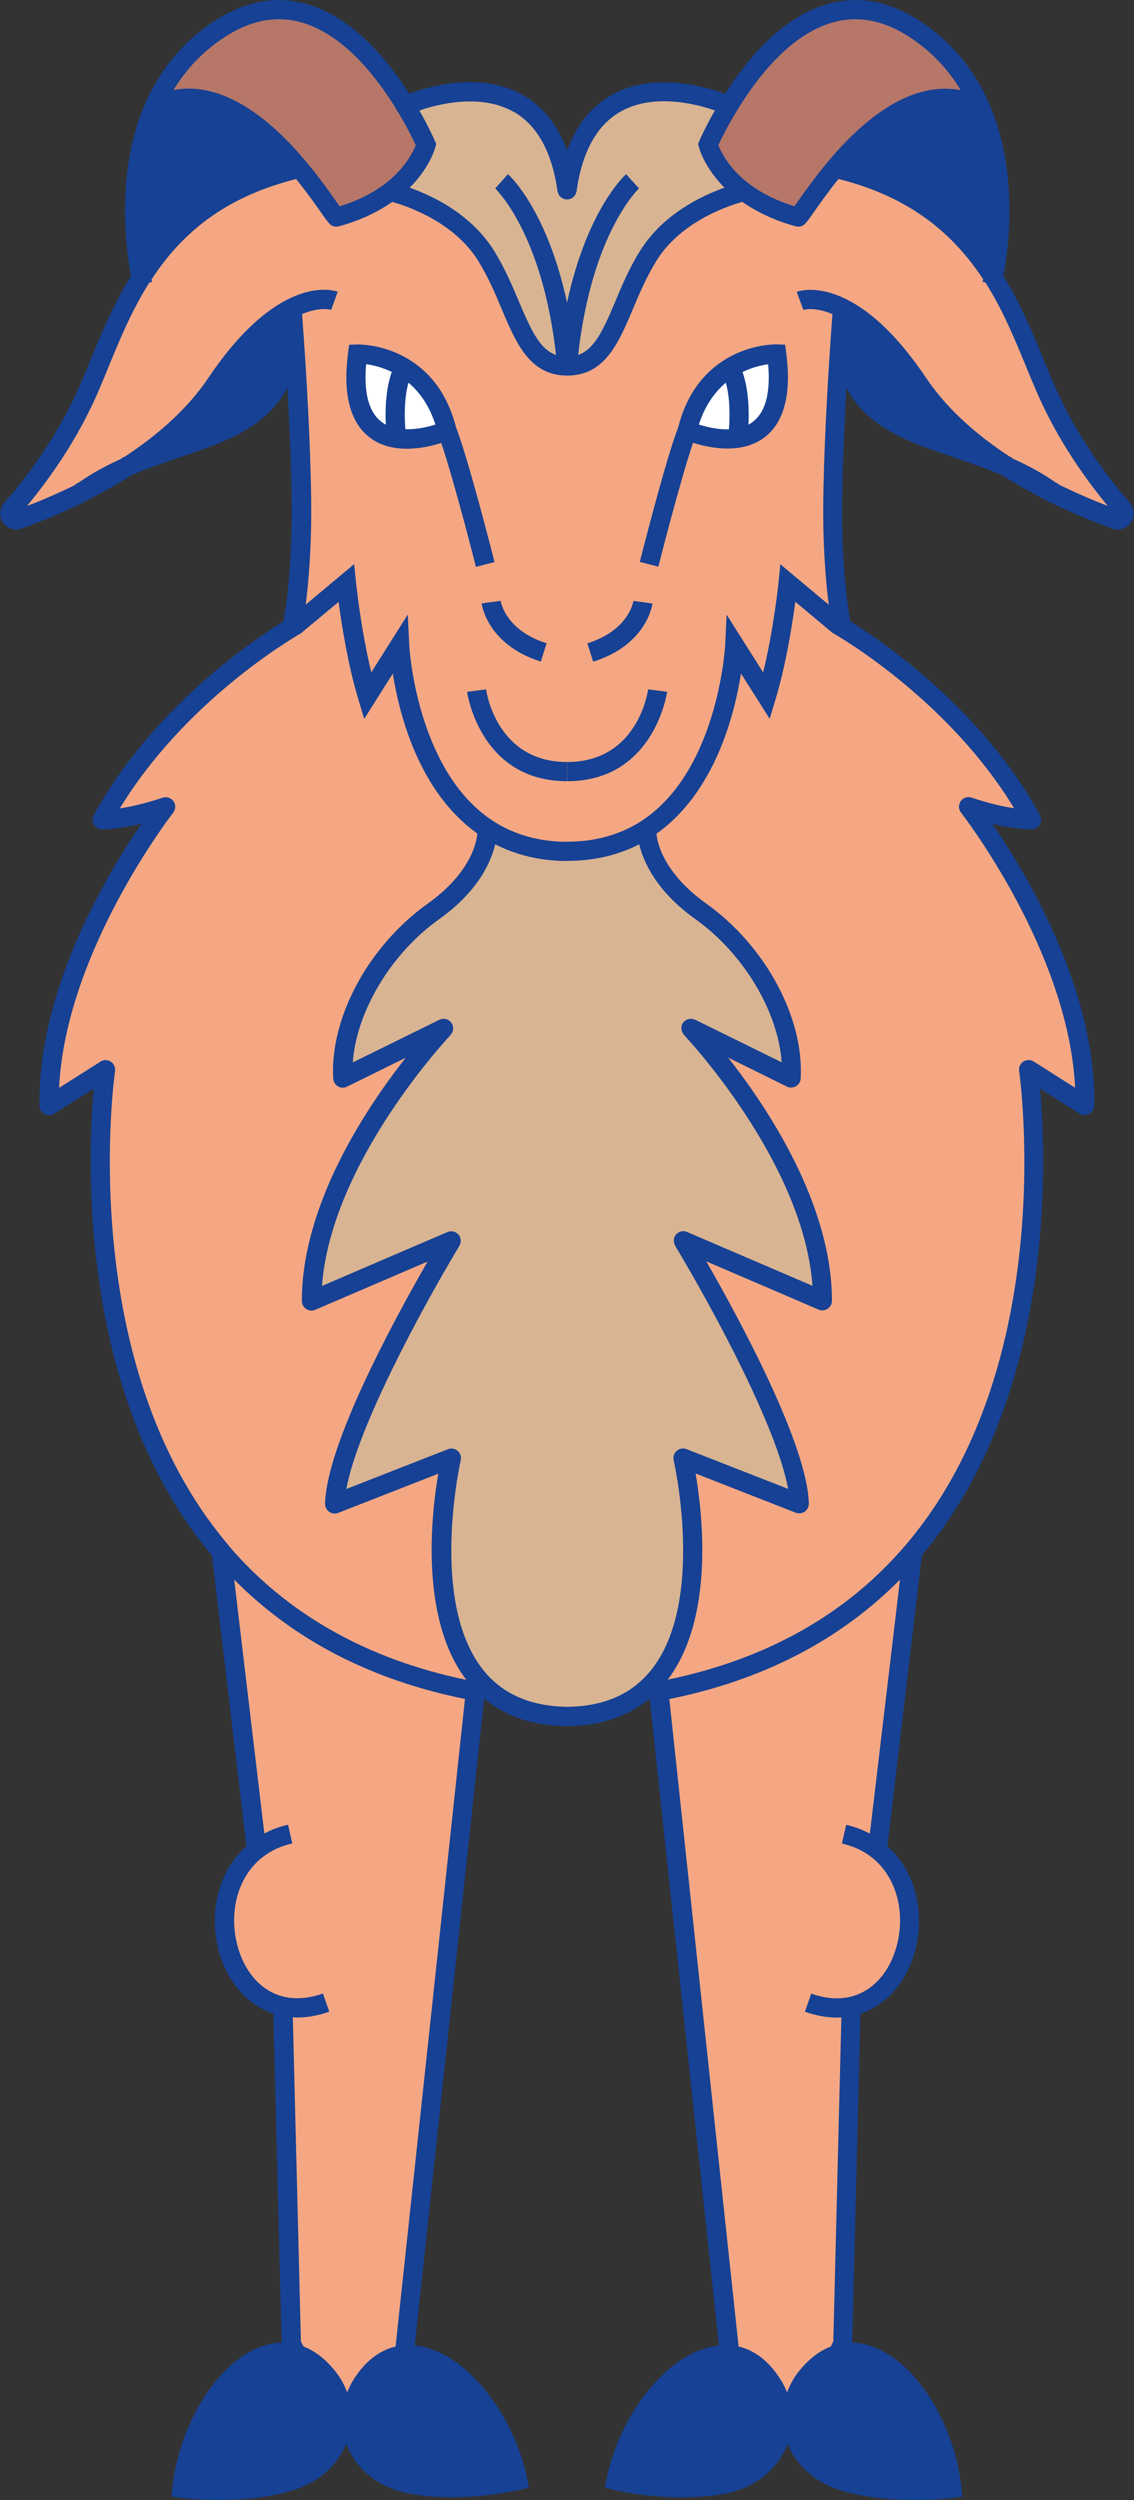 <?xml version="1.0" encoding="UTF-8"?><svg id="Ebene_2" xmlns="http://www.w3.org/2000/svg" viewBox="0 0 118.19 260.41"><rect x="0" y="0" width="118.19" height="260.41" fill="#333333" stroke="none"/><defs><style>.cls-1{fill:#f5a783;}.cls-2{fill:#fff;}.cls-3{fill:#b67769;}.cls-4{fill:#d9b493;}.cls-5{fill:#164194;}</style></defs><g id="Wasser"><path class="cls-3" d="m75.97,10.99c3.32-5.46,10.26-13.83,19.27-8.03,3.4,2.19,5.57,5.1,6.92,8.19-5.82-3.04-11.55,2.07-15.14,6.38-2.25,2.69-3.7,5.1-3.85,5.1-2.45-.67-4.28-1.64-5.64-2.66-3.07-2.31-3.72-4.91-3.72-4.91,0,0,.76-1.78,2.16-4.07Z"/><path class="cls-4" d="m46.21,107.13l-10.47,5.15c-.35-6.19,3.79-13.33,9.43-17.35,5.56-3.96,5.6-8.1,5.6-8.22l.1-.33c2.19,1.41,4.89,2.3,8.23,2.3h.01c3.08,0,5.62-.76,7.72-1.98h.6c0,.1.03,4.25,5.61,8.23,5.64,4.02,9.78,11.16,9.43,17.35l-10.47-5.15c.42.44,13.72,14.6,13.72,28.36l-14.51-6.23c.36.6,11.91,19.77,12.09,27.37l-12.13-4.74s3.94,16.89-3.66,23.91c-1.95,1.81-4.67,2.96-8.41,3-3.4-.04-5.95-1-7.86-2.53-8.32-6.69-4.21-24.38-4.21-24.38l-12.12,4.74c.18-7.6,11.73-26.77,12.09-27.37l-14.52,6.23c.01-13.76,13.31-27.92,13.73-28.36Z"/><path class="cls-1" d="m84.09,247.55c-1.05,1.31-1.54,2.81-1.52,4.29l-1.1-.91c-.14-.91-.48-1.81-1.04-2.67-1.02-1.56-2.43-2.84-4.37-2.99l-7.4-69.1c12.19-2.27,20.65-7.73,26.49-14.58l-3.69,31.08c5.62,4.35,3.78,14.91-2.74,16.32l-.88,35.14-.55,1.07c-1.27.38-2.33,1.28-3.2,2.35Z"/><path class="cls-2" d="m80.94,36.87c.85,6.41-1.51,8.4-4.06,8.78.12-.95.49-4.76-.72-7.28l-.05-.08c2.43-1.5,4.83-1.42,4.83-1.42Z"/><path class="cls-2" d="m76.16,38.37c1.21,2.52.84,6.33.72,7.28-2.53.39-5.26-.8-5.26-.8.87-3.49,2.69-5.46,4.49-6.56l.05.08Z"/><path class="cls-1" d="m67.51,175.8c7.6-7.02,3.66-23.91,3.66-23.91l12.13,4.74c-.18-7.6-11.73-26.77-12.09-27.37l14.51,6.23c0-13.76-13.3-27.92-13.72-28.36l10.47,5.15c.35-6.19-3.79-13.33-9.43-17.35-5.58-3.98-5.61-8.13-5.61-8.22h-.6c9.07-5.33,9.74-19.49,9.74-19.49l3.34,5.27c1.57-5.22,2.22-11.75,2.22-11.75l5.21,4.35s.04.03.07.04c1.04.6,13.38,7.85,20.14,20.23,0,0-2.47.06-6.6-1.33,0,0,12.41,15.79,12.13,31.11l-5.87-3.72s4.58,30.68-12.06,50.17c-5.84,6.85-14.3,12.31-26.49,14.58l-.3.06-.85-.43Z"/><path class="cls-1" d="m76.88,45.65c2.55-.38,4.91-2.37,4.06-8.78,0,0-2.4-.08-4.83,1.42-1.8,1.1-3.62,3.07-4.49,6.56,0,0,2.73,1.19,5.26.8Zm-30.29-.8c-.87-3.49-2.69-5.46-4.49-6.56-2.43-1.5-4.83-1.42-4.83-1.42-.85,6.41,1.51,8.4,4.06,8.78,2.53.39,5.26-.8,5.26-.8Zm-10.51,15.89l-5.21,4.35s-.04.03-.07.04c-.14.05-.3-.07-.27-.24.28-1.53.97-6.06.87-13.04-.12-8.73-.97-19.39-.97-19.39h-.71c-1.99,1.18-4.46,3.39-7.21,7.48-2.4,3.57-5.82,6.43-9.28,8.67-.02,0-.03,0-.04.02-1.63.72-3.25,1.58-4.79,2.71-.01,0-.02.01-.03.02-2.54,1.26-4.84,2.17-6.47,2.75-.65.23-1.18-.55-.72-1.07,1.92-2.19,5.05-6.16,7.46-11.22,1.77-3.7,3.24-8.49,6.05-12.91,3.1-4.9,7.86-9.36,16.5-11.38,2.25,2.69,3.7,5.1,3.85,5.1,2.45-.67,4.28-1.64,5.64-2.66,1.42.35,7.08,2.02,9.99,6.7,3.34,5.38,3.65,11.48,8.42,11.48h.03c4.77,0,5.08-6.1,8.42-11.48,2.91-4.68,8.57-6.35,9.99-6.7,1.36,1.02,3.19,1.99,5.64,2.66.15,0,1.6-2.41,3.85-5.1,8.63,2.02,13.39,6.47,16.51,11.37,2.8,4.42,4.27,9.22,6.04,12.92,2.41,5.06,5.54,9.03,7.46,11.22.45.52-.08,1.3-.72,1.07-1.63-.59-3.93-1.49-6.47-2.75-.01-.01-.02-.02-.03-.02-1.54-1.13-3.16-1.99-4.79-2.71-.01-.01-.03-.02-.04-.02-3.47-2.24-6.89-5.1-9.28-8.67-3.08-4.57-5.8-6.8-7.9-7.85l-.02.37s-.85,10.66-.97,19.39c-.1,6.98.59,11.51.87,13.04.03.17-.13.29-.27.24-.03-.01-.05-.02-.07-.04l-5.21-4.35s-.65,6.53-2.22,11.75l-3.34-5.27s-.67,14.16-9.74,19.48c-2.1,1.22-4.64,1.98-7.72,1.98h-.01c-3.34,0-6.04-.89-8.23-2.3-8.59-5.54-9.24-19.16-9.24-19.16l-3.33,5.27c-1.57-5.22-2.22-11.75-2.22-11.75Z"/><path class="cls-4" d="m59.09,38.15c-4.77,0-5.08-6.1-8.42-11.48-2.91-4.68-8.57-6.35-9.99-6.7,3.06-2.31,3.72-4.91,3.72-4.91,0,0-.76-1.78-2.16-4.08,1.02-.44,14.77-6.13,16.86,8.82,2.1-15,15.93-9.22,16.87-8.81-1.4,2.29-2.16,4.07-2.16,4.07,0,0,.65,2.6,3.72,4.91-1.42.35-7.08,2.02-9.99,6.7-3.34,5.38-3.65,11.48-8.42,11.48h-.03Z"/><path class="cls-1" d="m49.55,176.17c-12.19-2.27-20.65-7.73-26.49-14.57-16.64-19.49-12.06-50.18-12.06-50.18l-5.87,3.72c-.28-15.32,12.13-31.11,12.13-31.11-4.13,1.39-6.6,1.33-6.6,1.33,6.76-12.38,19.1-19.63,20.14-20.23.03-.01.05-.02.07-.04l5.21-4.35s.65,6.53,2.22,11.75l3.33-5.27s.65,13.62,9.24,19.16l-.1.33c0,.12-.04,4.26-5.6,8.22-5.64,4.02-9.78,11.16-9.43,17.35l10.47-5.15c-.42.44-13.72,14.6-13.73,28.36l14.52-6.23c-.36.6-11.91,19.77-12.09,27.37l12.12-4.74s-4.11,17.69,4.21,24.38l-1.39-.04-.3-.06Z"/><path class="cls-3" d="m40.68,19.97c-1.36,1.02-3.19,1.99-5.64,2.66-.15,0-1.6-2.41-3.85-5.1-3.59-4.31-9.32-9.42-15.14-6.39,1.35-3.09,3.52-5.99,6.92-8.18,9-5.79,15.95,2.56,19.27,8.02,1.4,2.3,2.16,4.08,2.16,4.08,0,0-.66,2.6-3.72,4.91Z"/><path class="cls-2" d="m46.59,44.85s-2.73,1.19-5.26.8c-.12-.95-.49-4.76.72-7.28l.05-.08c1.8,1.1,3.62,3.07,4.49,6.56Z"/><path class="cls-2" d="m42.1,38.29l-.05.08c-1.21,2.52-.84,6.33-.72,7.28-2.55-.38-4.91-2.37-4.06-8.78,0,0,2.4-.08,4.83,1.42Z"/><path class="cls-1" d="m36.74,250.93l-1.11.91c.03-1.47-.46-2.98-1.52-4.29-.86-1.07-1.92-1.97-3.19-2.35l-.55-1.07-.88-35.14c-6.52-1.41-8.36-11.97-2.74-16.32l-3.69-31.07c5.84,6.84,14.3,12.3,26.49,14.57l-7.41,69.1c-1.93.16-3.35,1.43-4.36,2.99-.56.86-.9,1.76-1.04,2.67Z"/><path class="cls-5" d="m50.2,62.86c.02.18.63,4.31,6.17,6.05l.6-1.91c-4.28-1.34-4.77-4.29-4.79-4.42l-.99.14-.99.13Z"/><path class="cls-5" d="m50.66,71.8l-1.98.26c.01.09,1.33,9.31,10.42,9.31v-2c-7.31,0-8.4-7.26-8.44-7.57Z"/><path class="cls-5" d="m51.54,58.54c-.11-.43-2.69-10.62-4-14-.82-3.21-2.47-5.6-4.91-7.09-2.66-1.64-5.28-1.57-5.39-1.57l-.85.03-.11.84c-1.04,7.82,2.63,9.56,4.9,9.9.41.06.82.09,1.22.09,1.41,0,2.73-.33,3.59-.6,1.34,3.93,3.59,12.8,3.61,12.9l1.94-.49Zm-11.33-14.31c-1.64-.88-2.34-2.98-2.05-6.3.66.09,1.63.31,2.67.81-.64,1.83-.69,3.98-.62,5.48Zm2.04.49c-.09-1.15-.15-3.16.32-4.86,1.27,1.07,2.22,2.53,2.81,4.36-.76.24-1.94.52-3.13.49Z"/><path class="cls-5" d="m81.82,35.9l-.85-.03c-.11,0-2.73-.07-5.38,1.57-2.44,1.49-4.1,3.88-4.91,7.08-1.31,3.38-3.89,13.58-4,14.01l1.94.49c.02-.1,2.27-8.96,3.61-12.9.86.27,2.18.6,3.59.6.4,0,.81-.03,1.22-.09,2.28-.34,5.94-2.08,4.9-9.9l-.11-.84Zm-5.85,8.82c-1.19.03-2.38-.26-3.13-.5.59-1.83,1.54-3.29,2.81-4.36.47,1.7.41,3.72.32,4.86Zm2.04-.49c.07-1.5.02-3.65-.62-5.48,1.03-.5,2.01-.72,2.67-.81.29,3.32-.41,5.41-2.05,6.29Z"/><path class="cls-5" d="m68,62.86l-1.98-.27c-.02.12-.51,3.07-4.8,4.42l.6,1.91c5.56-1.74,6.16-5.88,6.18-6.05Z"/><path class="cls-5" d="m59.11,79.37v2c9.08,0,10.41-9.22,10.42-9.31l-1.98-.26c-.04.31-1.12,7.57-8.44,7.57Z"/><path class="cls-5" d="m117.78,52.38c-2.07-2.36-5.02-6.19-7.31-10.99-.58-1.22-1.14-2.57-1.72-3.99-1.11-2.71-2.38-5.77-4.17-8.67.62-3.34,1.53-11.02-1.5-17.97-1.58-3.63-4.04-6.53-7.29-8.63-2.98-1.92-6-2.54-8.99-1.85-4.95,1.14-8.78,5.64-11.23,9.49-2.08-.76-7.48-2.32-11.83.12-2.11,1.18-3.65,3.13-4.63,5.78-.98-2.65-2.52-4.59-4.62-5.78-4.32-2.43-9.6-.96-11.83-.13-2.45-3.84-6.28-8.33-11.23-9.48-2.99-.69-6.01-.07-8.99,1.85-3.26,2.1-5.71,5-7.29,8.62-3.12,7.16-2.03,15.18-1.5,17.99-1.8,2.91-3.07,5.98-4.19,8.69-.58,1.42-1.13,2.75-1.71,3.96-2.29,4.81-5.24,8.63-7.31,10.99-.51.58-.57,1.4-.14,2.04.32.47.83.74,1.37.74.19,0,.38-.03.57-.1,1.49-.53,3.8-1.43,6.41-2.71h.06s0,0,0,0l.21-.15c1.68-.84,3.27-1.74,4.72-2.67l.12-.05h0c1.7-.74,3.42-1.32,5.09-1.88,4.54-1.54,8.9-3.02,11.1-7.2.2,3.5.39,7.69.44,11.48.1,6.85-.56,11.27-.85,12.85h0c-3.1,1.91-13.66,8.98-19.76,20.17-.17.31-.16.68.01.98.17.3.49.49.84.5.08,0,1.57.03,4.11-.57-3.46,5.03-10.84,17.23-10.62,29.37,0,.36.21.69.53.86.32.17.7.16,1.01-.04l4.11-2.61c-.66,7.3-1.67,31.99,12.32,48.63l3.59,30.27c-2.72,2.42-3.9,6.44-2.99,10.46.78,3.45,2.98,6.05,5.8,6.99l.86,34.26c-.19,0-.39.02-.58.04-5.62.72-10.12,8.36-10.8,15.04l-.1.96.95.13c.12.02,1.7.23,3.95.23s4.87-.19,7.53-.94c2.78-.78,4.85-2.6,5.78-4.93.96,2.61,3.38,4.63,6.62,5.21,1.5.27,3,.37,4.4.37,3.84,0,6.92-.74,7.1-.78l.93-.23-.19-.94c-1.29-6.4-6.26-13.31-11.71-13.86l7.22-67.29s.04-.04.05-.05c.03.03.06.06.1.09,2.23,1.78,5.08,2.71,8.47,2.75h.02c3.47-.04,6.35-1,8.57-2.84.02.02.03.04.06.06l7.21,67.29c-5.47.56-10.42,7.47-11.7,13.86l-.19.94.93.23c.17.04,3.26.78,7.1.78,1.4,0,2.91-.1,4.4-.37,3.24-.57,5.66-2.6,6.62-5.21.93,2.33,2.99,4.15,5.77,4.93,2.67.75,5.4.94,7.54.94,2.25,0,3.82-.22,3.95-.23l.95-.13-.1-.96c-.67-6.69-5.18-14.33-10.8-15.04-.19-.02-.39-.04-.58-.04l.86-34.26c2.83-.94,5.02-3.54,5.8-6.99.91-4.02-.27-8.05-2.99-10.46l3.59-30.29c13.99-16.64,12.98-41.31,12.32-48.62l4.11,2.61c.3.19.69.21,1.01.04.32-.17.52-.5.53-.86.22-12.14-7.16-24.34-10.62-29.37,2.54.6,4.03.57,4.11.57.35,0,.67-.2.84-.5.17-.3.18-.67.01-.98-6.11-11.19-16.67-18.26-19.76-20.17,0,0,0,0,0,0-.29-1.58-.95-6.01-.85-12.85.05-3.79.24-7.97.44-11.47,2.2,4.17,6.56,5.66,11.1,7.2,1.67.57,3.4,1.15,5.11,1.89l.09.04c1.46.93,3.04,1.83,4.72,2.67l.21.15h.01s0,0,0,0h.08c2,.98,4.15,1.89,6.39,2.7.19.07.38.1.57.1.53,0,1.04-.26,1.36-.73.44-.64.39-1.46-.12-2.04ZM76.82,11.51c2.22-3.66,5.84-8.24,10.42-9.29,2.44-.56,4.95-.03,7.46,1.58,2.24,1.44,4.06,3.32,5.43,5.59-3.43-.65-8.14.62-13.88,7.5-1.4,1.67-2.5,3.25-3.17,4.2-.1.15-.2.28-.28.4-1.8-.56-3.37-1.33-4.68-2.31-2.14-1.61-2.98-3.37-3.25-4.06.28-.61.95-1.98,1.94-3.6Zm-23.32.11c2.48,1.4,4.03,4.19,4.61,8.31,0,.02.02.04.02.06.01.06.03.11.05.16.03.07.05.13.09.18.03.04.06.08.1.12.05.05.1.1.16.14.04.03.09.06.13.08.07.03.14.06.21.07.03,0,.06.03.09.03.05,0,.09,0,.14,0,0,0,0,0,0,0,0,0,0,0,0,0s0,0,0,0c0,0,0,0,0,0,.04,0,.09,0,.14,0,.03,0,.06-.02.09-.03.07-.02.14-.04.21-.07.05-.02.09-.05.14-.08.06-.04.11-.09.15-.14.04-.04.07-.08.1-.12.04-.06.06-.12.09-.18.02-.05.04-.1.05-.16,0-.02.02-.04.02-.06.58-4.13,2.13-6.93,4.62-8.32,3.4-1.9,7.72-.82,9.8-.11-1.03,1.8-1.59,3.1-1.62,3.17l-.13.31.08.33c.02.1.56,2.12,2.67,4.24-2.49.88-6.46,2.8-8.82,6.61-1.12,1.8-1.91,3.67-2.6,5.33-1.26,3-2.17,4.9-3.83,5.48,1.42-12.71,6.29-17.3,6.34-17.34l-.67-.74-.67-.75c-.2.18-4.1,3.78-6.16,13.39-2.06-9.61-5.96-13.22-6.16-13.39l-1.33,1.49c.05.05,4.92,4.64,6.34,17.34-1.66-.58-2.56-2.48-3.83-5.48-.7-1.65-1.49-3.53-2.6-5.33-2.37-3.82-6.35-5.74-8.82-6.61,2.11-2.12,2.65-4.13,2.68-4.23l.08-.33-.13-.31c-.03-.06-.59-1.36-1.62-3.17,2.02-.69,6.4-1.79,9.8.13ZM23.51,3.8c2.51-1.61,5.02-2.14,7.46-1.58,4.52,1.04,8.08,5.49,10.31,9.11,0,.02,0,.05.02.08.04.08.1.15.16.22.95,1.57,1.59,2.89,1.87,3.49-.27.69-1.12,2.45-3.25,4.06-1.31.98-2.88,1.76-4.68,2.31-.08-.11-.17-.25-.28-.39-.66-.94-1.76-2.52-3.17-4.2-4.23-5.08-8.41-7.67-12.28-7.67-.54,0-1.07.05-1.59.15,1.37-2.26,3.18-4.13,5.42-5.57Zm17.72,240.61c-1.66.39-3.13,1.51-4.29,3.3-.31.48-.56.97-.76,1.47-.29-.8-.72-1.56-1.29-2.26-.99-1.23-2.08-2.05-3.25-2.51l-.28-.54-.84-33.75c.16,0,.31.02.47.02,1.07,0,2.18-.2,3.33-.61l-.66-1.89c-1.42.5-2.75.62-3.96.36-2.47-.53-4.35-2.67-5.04-5.71-.79-3.49.27-6.96,2.71-8.85.86-.68,1.9-1.16,3.09-1.43l-.44-1.95c-.89.2-1.71.51-2.47.91l-3.14-26.44c6.22,6.29,14.3,10.46,24.05,12.43l-7.23,67.44Zm-17.41-83.46c-16.14-18.91-11.88-49.08-11.83-49.38.06-.39-.12-.77-.44-.99-.33-.21-.75-.22-1.08,0l-4.31,2.73c.67-14.21,11.77-28.51,11.89-28.66.27-.35.29-.83.03-1.19-.25-.36-.71-.51-1.14-.37-1.87.63-3.38.95-4.45,1.11,6.68-10.98,17.54-17.46,18.81-18.2.08-.04.14-.1.2-.15h0s3.79-3.16,3.79-3.16c.31,2.34.96,6.49,2.04,10.09l.63,2.1,2.98-4.72c.68,4.31,2.74,12.34,8.81,16.66-.04.63-.5,3.97-5.17,7.3-6.16,4.39-10.21,11.88-9.85,18.22.02.33.2.64.49.81.16.09.33.14.5.14.15,0,.3-.03.44-.1l6.13-3.02c-4.14,5.25-10.83,15.29-10.83,25.33,0,.34.17.65.45.84.17.11.36.17.55.17.13,0,.27-.03.39-.08l11.72-5.03c-3.47,6.02-10.54,19.02-10.69,25.23,0,.33.15.65.43.84.27.19.63.23.94.11l10.43-4.08c-.74,4.3-1.94,15.1,2.92,21.47-10.33-2.14-18.68-6.84-24.8-14.01Zm66.83,30.03c-.76-.4-1.58-.71-2.46-.91l-.44,1.95c1.19.27,2.23.75,3.1,1.44,2.43,1.88,3.49,5.35,2.7,8.84-.69,3.04-2.58,5.18-5.05,5.71-1.2.26-2.53.14-3.95-.36l-.66,1.89c1.15.4,2.27.61,3.33.61.16,0,.31-.02.47-.02l-.84,33.75-.28.54c-1.16.45-2.26,1.28-3.26,2.51-.56.7-.99,1.46-1.28,2.26-.2-.51-.45-1-.76-1.47-1.19-1.83-2.64-2.93-4.29-3.31l-7.22-67.44c9.76-1.97,17.82-6.15,24.04-12.44l-3.14,26.45Zm15.07-106.79c-1.07-.16-2.59-.48-4.45-1.11-.42-.14-.88,0-1.14.37-.25.36-.24.85.03,1.19.12.15,11.22,14.44,11.89,28.66l-4.31-2.73c-.33-.21-.75-.21-1.08,0-.33.21-.5.6-.44.99.04.3,4.33,30.45-11.83,49.37-6.11,7.17-14.45,11.88-24.8,14.02,4.86-6.38,3.65-17.17,2.91-21.47l10.43,4.08c.31.12.67.08.94-.11.27-.19.43-.51.43-.84-.15-6.19-7.36-19.44-10.69-25.23l11.71,5.03c.13.05.26.08.39.08.19,0,.38-.06.55-.17.28-.19.45-.5.45-.83,0-10.04-6.69-20.08-10.82-25.33l6.13,3.02c.14.07.29.1.44.1.17,0,.35-.05.5-.14.29-.17.48-.47.49-.81.36-6.34-3.69-13.83-9.85-18.22-4.62-3.3-5.13-6.59-5.18-7.27,6.08-4.31,8.13-12.37,8.81-16.69l2.99,4.72.63-2.1c1.08-3.6,1.73-7.75,2.04-10.09l3.79,3.17h0c.06.04.13.1.21.14h0c1.27.73,12.13,7.22,18.81,18.2Zm4.69-33.67l-.19-.19h-.09c-1.33-.94-2.83-1.79-4.57-2.56l-.19-.17h-.08c-3.83-2.5-6.78-5.27-8.76-8.23-2.73-4.05-5.51-6.8-8.28-8.18-3.04-1.53-5-.87-5.21-.79l.69,1.88c.05-.02,1.15-.35,3.03.44-.14,1.88-.84,11.32-.95,19.12-.07,5.04.26,8.81.57,11.15l-5.05-4.22-.19,1.88c0,.06-.49,4.83-1.6,9.39l-3.81-6.02-.15,3.15c0,.14-.76,13.69-9.24,18.66-2.11,1.22-4.53,1.84-7.22,1.84v2c2.74,0,5.26-.58,7.5-1.73.4,1.68,1.68,4.82,5.85,7.79,5.04,3.59,8.63,9.64,9,14.92l-8.94-4.4s-.06-.02-.08-.03c-.03-.01-.06-.02-.09-.04-.09-.03-.18-.05-.28-.06-.02,0-.05,0-.07,0-.11,0-.21.02-.32.05-.01,0-.03,0-.04.01-.12.05-.24.12-.35.22-.18.18-.27.41-.28.65,0,.01,0,.03,0,.04,0,.08.02.16.04.24.01.05.01.09.03.14.02.06.07.11.1.17.03.05.06.11.1.16.13.14,12.45,13.18,13.39,26.13l-12.98-5.57c-.38-.21-.87-.15-1.19.17-.34.34-.36.85-.12,1.23h-.02c4.01,6.69,10.61,18.92,11.77,25.32l-10.59-4.14c-.35-.13-.74-.07-1.02.18-.28.24-.4.62-.32.98.04.16,3.72,16.41-3.37,22.95-1.91,1.78-4.51,2.7-7.73,2.73-2.93-.04-5.37-.81-7.23-2.31-7.73-6.22-3.9-23.2-3.86-23.37.08-.36-.04-.74-.32-.98-.28-.24-.67-.31-1.02-.17l-10.58,4.14c1.15-6.36,7.71-18.54,11.74-25.26.03-.04.04-.1.07-.14.02-.03.03-.06.05-.1.04-.1.05-.2.06-.31,0-.02,0-.03,0-.05,0-.25-.09-.5-.29-.69-.3-.3-.73-.36-1.1-.21,0,0,0,0,0,0l-13.07,5.61c.95-12.95,13.27-25.99,13.38-26.11h0s0-.02,0-.02c.29-.29.38-.74.19-1.13-.24-.5-.84-.7-1.34-.46l-9.02,4.44c.37-5.28,3.96-11.33,9-14.92,4.18-2.97,5.45-6.12,5.84-7.8,2.24,1.15,4.76,1.74,7.52,1.74v-2c-2.9,0-5.49-.72-7.7-2.14-8.05-5.19-8.78-18.24-8.78-18.37l-.15-3.16-3.8,6.02c-1.11-4.56-1.59-9.33-1.6-9.39l-.19-1.88-5.05,4.22c.3-2.34.64-6.1.57-11.15-.11-7.8-.8-17.24-.95-19.12,1.88-.78,2.98-.45,3.04-.44l.68-1.88c-.25-.09-2.5-.84-5.96,1.2-2.54,1.5-5.07,4.12-7.53,7.78-1.99,2.96-4.94,5.73-8.77,8.24h-.13s-.16.17-.16.17c-1.74.78-3.23,1.62-4.56,2.56h-.1s-.17.18-.17.18c-1.91.94-3.66,1.67-5.02,2.19,2.07-2.48,4.68-6.08,6.78-10.47.6-1.26,1.16-2.62,1.75-4.07,1.13-2.75,2.41-5.87,4.24-8.74,0,0,0,0,0,0l.28-.07s-.02-.1-.06-.25c3.54-5.43,8.35-8.77,15.07-10.46,1.16,1.43,2.08,2.75,2.66,3.57.79,1.13.98,1.39,1.55,1.39l.26-.04c2.12-.58,3.98-1.44,5.55-2.54,1.67.47,6.46,2.12,8.96,6.14,1.03,1.66,1.76,3.38,2.46,5.05,1.5,3.55,2.93,6.9,6.82,6.9h0c3.9,0,5.33-3.35,6.83-6.9.7-1.66,1.43-3.38,2.46-5.05,2.49-4.01,7.24-5.66,8.96-6.14,1.58,1.1,3.43,1.96,5.55,2.54l.26.04c.58,0,.77-.27,1.56-1.4.58-.82,1.5-2.14,2.65-3.57,6.7,1.69,11.52,5.03,15.08,10.45-.04.17-.06.26-.06.27l.3.07c1.81,2.86,3.08,5.96,4.21,8.7.6,1.46,1.16,2.83,1.77,4.1,2.09,4.39,4.71,7.99,6.77,10.47-1.75-.67-3.43-1.41-5.02-2.19Z"/></g></svg>